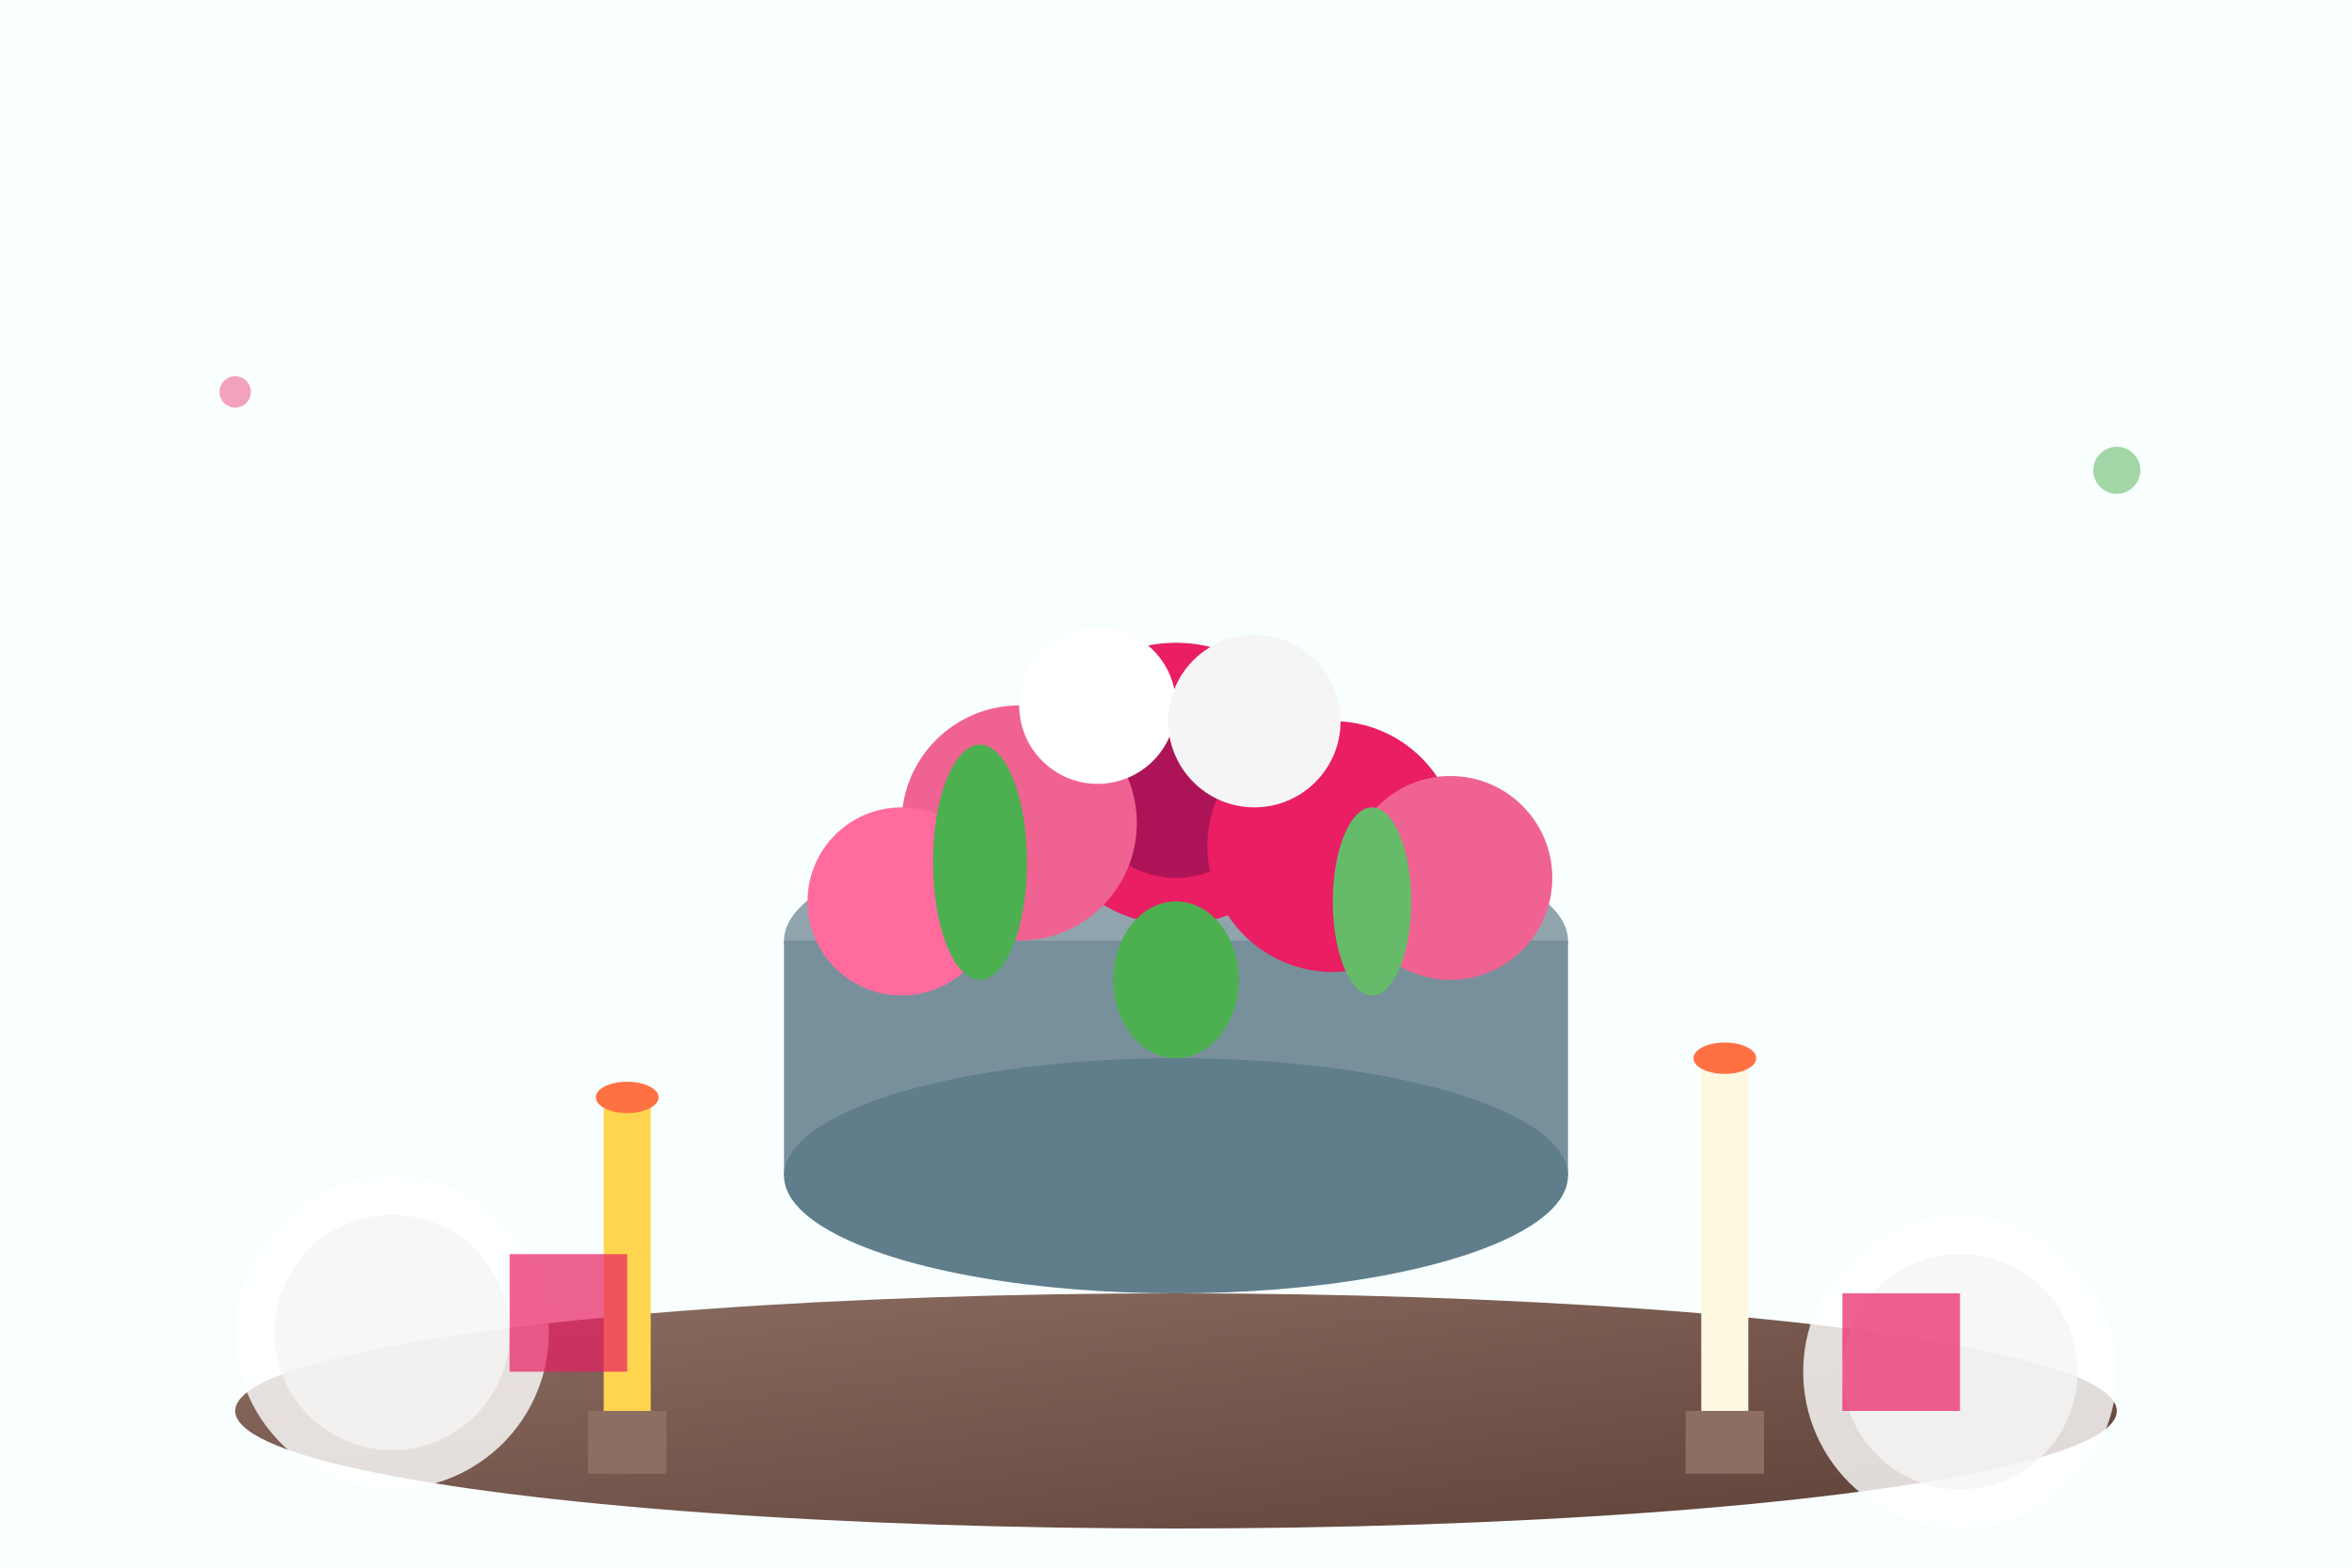 <svg viewBox="0 0 300 200" xmlns="http://www.w3.org/2000/svg">
  <defs>
    <linearGradient id="tableBg" x1="0%" y1="0%" x2="100%" y2="100%">
      <stop offset="0%" style="stop-color:#8d6e63"/>
      <stop offset="100%" style="stop-color:#5d4037"/>
    </linearGradient>
  </defs>
  
  <!-- Background -->
  <rect width="300" height="200" fill="#f8fffe"/>
  
  <!-- Table surface -->
  <ellipse cx="150" cy="180" rx="120" ry="15" fill="url(#tableBg)"/>
  
  <!-- Centerpiece bowl -->
  <ellipse cx="150" cy="120" rx="50" ry="15" fill="#90a4ae"/>
  <rect x="100" y="120" width="100" height="30" fill="#78909c"/>
  <ellipse cx="150" cy="150" rx="50" ry="15" fill="#607d8b"/>
  
  <!-- Flowers in centerpiece -->
  <!-- Central roses -->
  <circle cx="150" cy="100" r="18" fill="#e91e63"/>
  <circle cx="150" cy="100" r="12" fill="#ad1457"/>
  
  <circle cx="130" cy="105" r="15" fill="#f06292"/>
  <circle cx="170" cy="108" r="16" fill="#e91e63"/>
  
  <!-- Side flowers -->
  <circle cx="115" cy="115" r="12" fill="#ff6b9d"/>
  <circle cx="185" cy="112" r="13" fill="#f06292"/>
  
  <!-- White accent flowers -->
  <circle cx="140" cy="90" r="10" fill="#fff"/>
  <circle cx="160" cy="92" r="11" fill="#f5f5f5"/>
  
  <!-- Greenery -->
  <ellipse cx="125" cy="110" rx="6" ry="15" fill="#4CAF50"/>
  <ellipse cx="175" cy="115" rx="5" ry="12" fill="#66BB6A"/>
  <ellipse cx="150" cy="125" rx="8" ry="10" fill="#4CAF50"/>
  
  <!-- Candles on sides -->
  <g transform="translate(80,140)">
    <rect x="-3" y="0" width="6" height="40" fill="#ffd54f"/>
    <ellipse cx="0" cy="0" rx="4" ry="2" fill="#ff7043"/>
    <rect x="-5" y="40" width="10" height="8" fill="#8d6e63"/>
  </g>
  
  <g transform="translate(220,135)">
    <rect x="-3" y="0" width="6" height="45" fill="#fff8e1"/>
    <ellipse cx="0" cy="0" rx="4" ry="2" fill="#ff7043"/>
    <rect x="-5" y="45" width="10" height="8" fill="#8d6e63"/>
  </g>
  
  <!-- Table setting elements -->
  <!-- Plates -->
  <circle cx="50" cy="170" r="20" fill="#fff" opacity="0.8"/>
  <circle cx="50" cy="170" r="15" fill="#f5f5f5" opacity="0.8"/>
  
  <circle cx="250" cy="175" r="20" fill="#fff" opacity="0.8"/>
  <circle cx="250" cy="175" r="15" fill="#f5f5f5" opacity="0.8"/>
  
  <!-- Napkins -->
  <rect x="65" y="160" width="15" height="15" fill="#e91e63" opacity="0.7"/>
  <rect x="235" y="165" width="15" height="15" fill="#e91e63" opacity="0.7"/>
  
  <!-- Decorative elements -->
  <circle cx="30" cy="50" r="2" fill="#f06292" opacity="0.6"/>
  <circle cx="270" cy="60" r="3" fill="#4CAF50" opacity="0.5"/>
</svg>